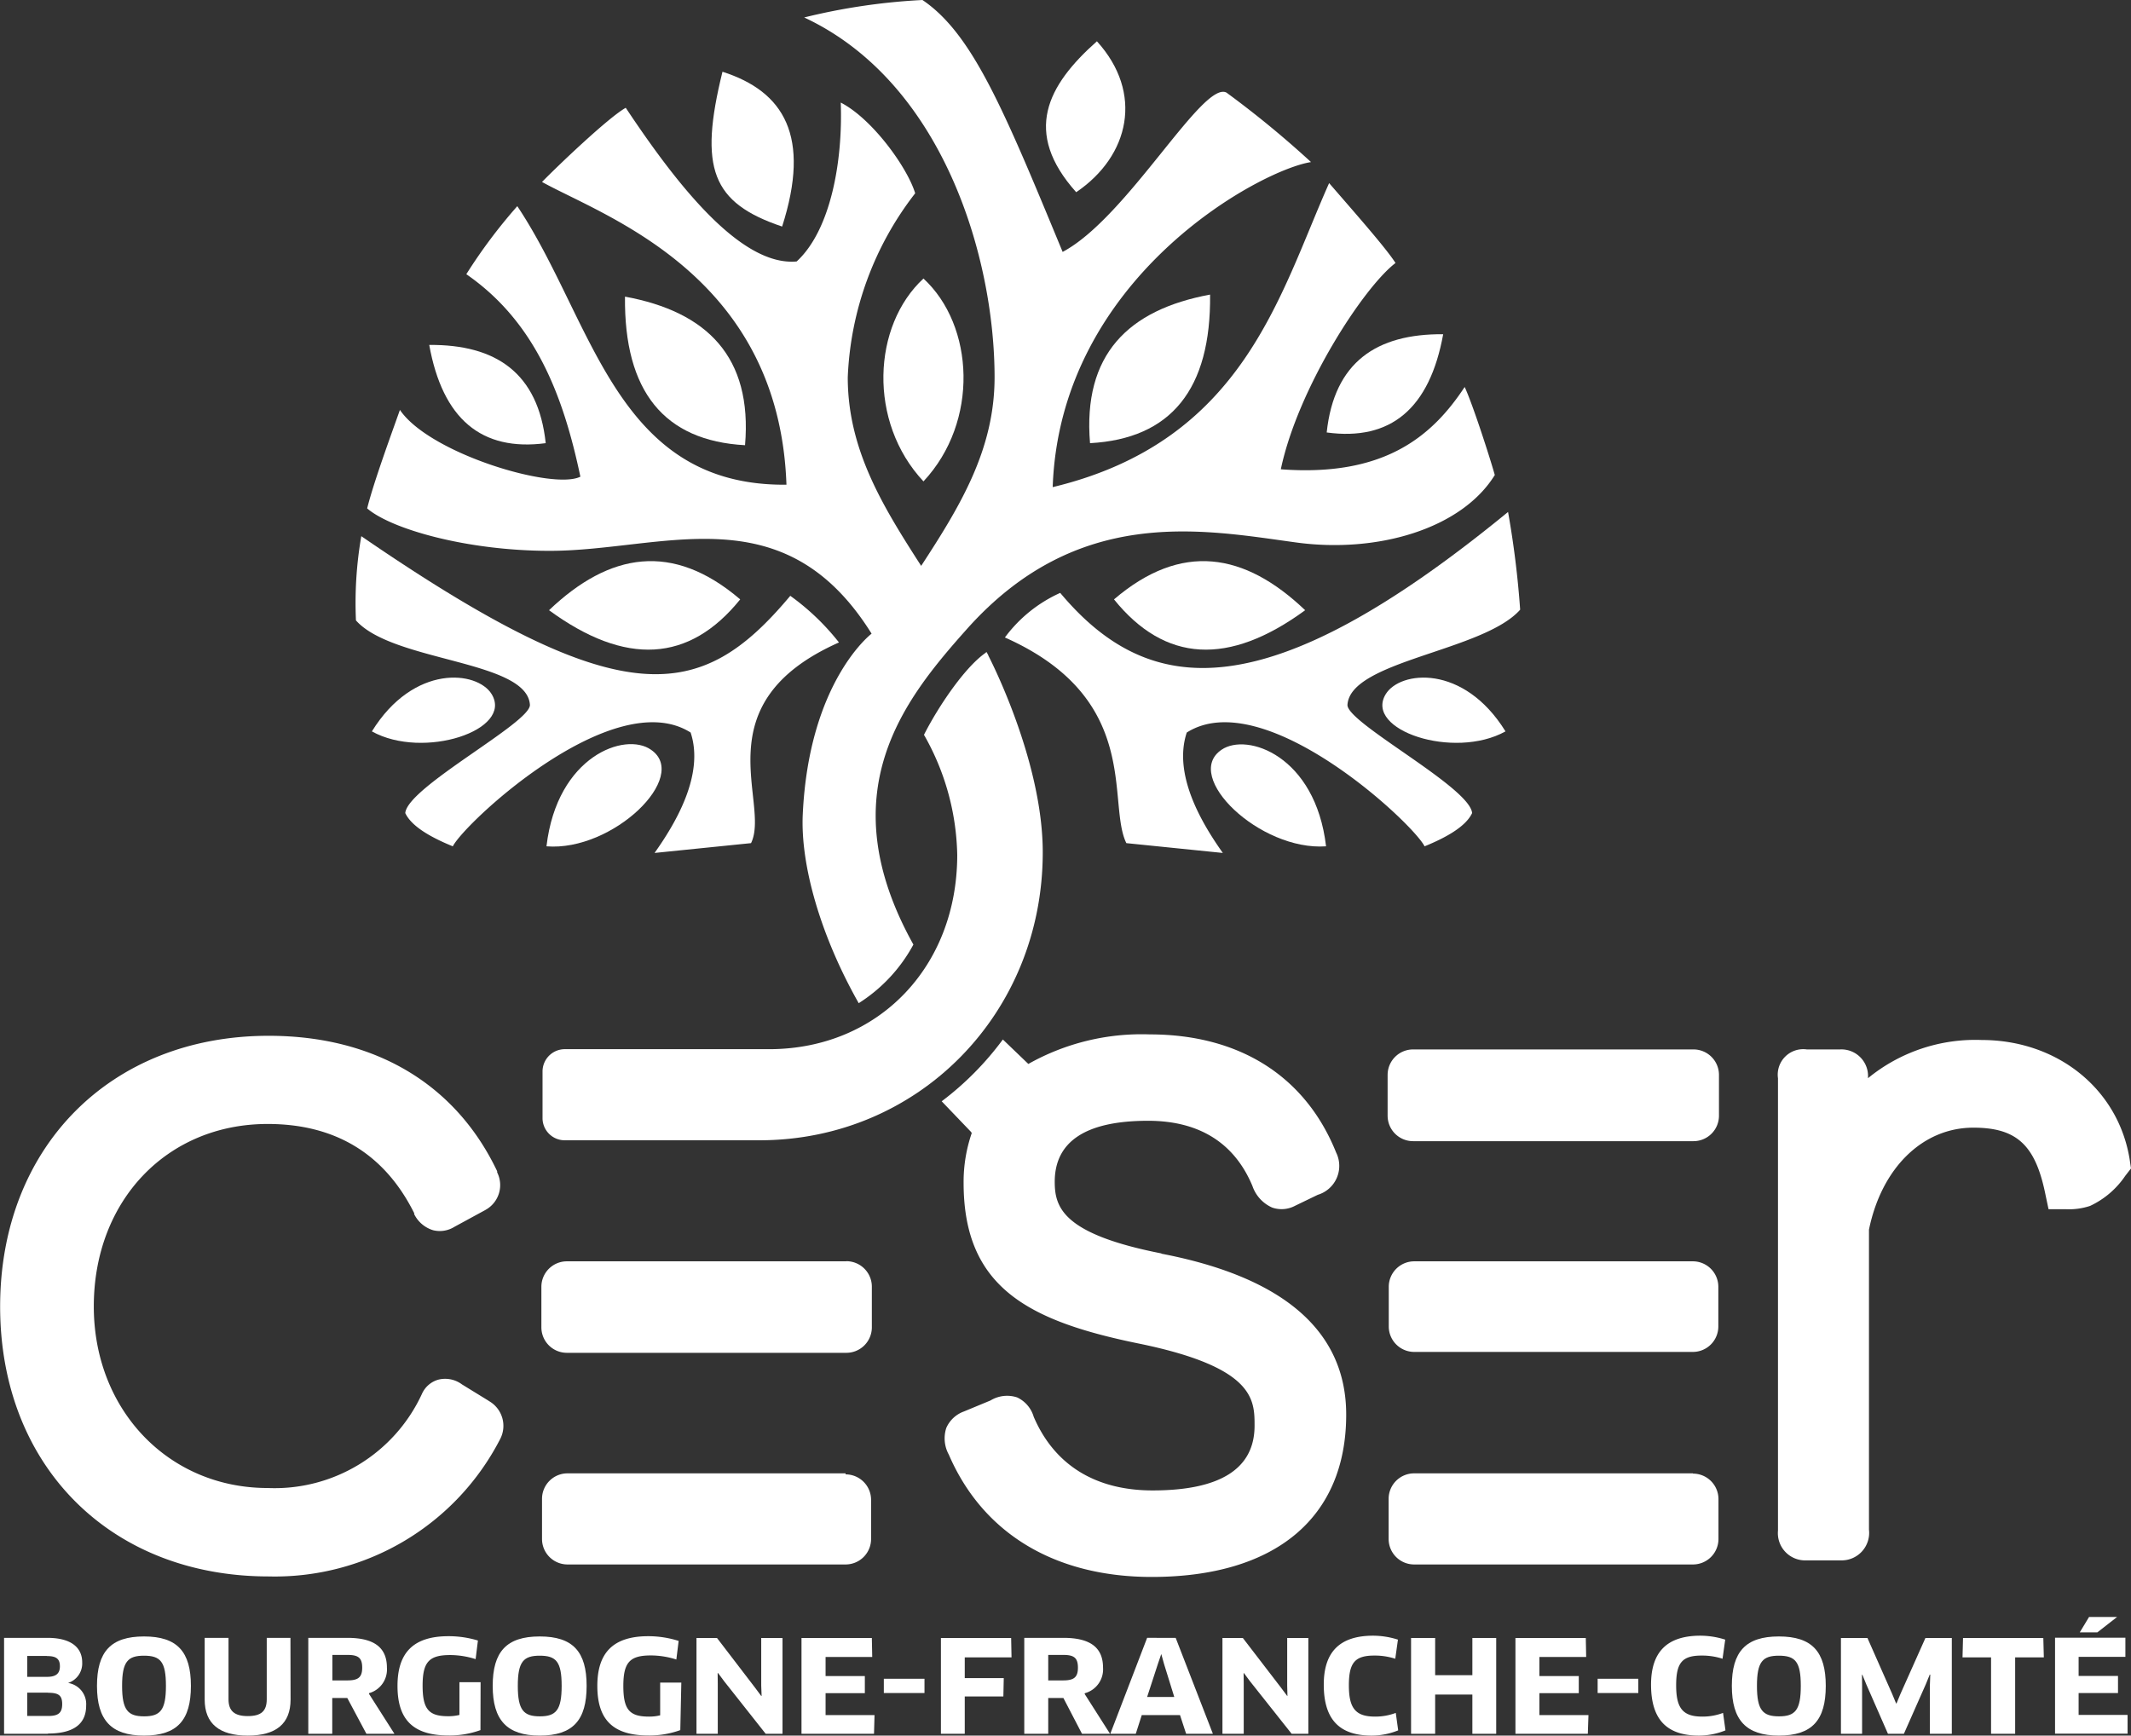 <svg id="Calque_1" data-name="Calque 1" xmlns="http://www.w3.org/2000/svg" viewBox="0 0 167.21 136.21"><rect x="0" y="0" width="167.21" height="136.21" fill="#333333" stroke="none"/><defs><style>.cls-1,.cls-2{fill:#fff;}.cls-1{fill-rule:evenodd;}</style></defs><title>logo-white</title><path class="cls-1" d="M274.08,637.4a72.91,72.91,0,0,1,.95,7.67c-2.9,3.27-13.32,4-13.55,7.46-.1,1.4,9.61,6.46,9.78,8.5-.5,1.08-2.11,1.95-3.73,2.61-.91-1.82-12.61-12.76-18.66-8.93-1.1,3.32,1.2,7.15,2.83,9.45l-7.57-.77c-1.56-3.17,1.29-11.33-9.53-16.14a11,11,0,0,1,4.34-3.5c7,8.36,16.24,9.15,35.15-6.36" transform="translate(-155.75 -597.22)"/><path class="cls-2" d="M159.51,733.29h-3.44v-7.53h3.4c1.82,0,2.73.73,2.73,1.93a1.61,1.61,0,0,1-1.11,1.61v0a1.68,1.68,0,0,1,1.42,1.78c0,1.36-.88,2.19-3,2.19m0-3.21h-1.62v1.83h1.66c.75,0,1.08-.22,1.08-.93s-.31-.89-1.13-.89m-.09-2.89h-1.52v1.64h1.56c.67,0,1-.24,1-.83s-.3-.8-1-.8" transform="translate(-155.75 -597.22)"/><path class="cls-2" d="M167.05,733.43c-2.58,0-3.69-1.22-3.69-3.9s1.08-3.88,3.69-3.88,3.68,1.2,3.68,3.88-1.06,3.9-3.68,3.9m0-6.27c-1.27,0-1.72.46-1.72,2.37s.46,2.39,1.73,2.39,1.71-.49,1.71-2.39-.43-2.37-1.72-2.37" transform="translate(-155.75 -597.22)"/><path class="cls-2" d="M178.55,730.6c0,1.9-1.14,2.83-3.36,2.83s-3.38-.93-3.38-2.83v-4.84h1.87v4.82c0,.91.46,1.32,1.51,1.32s1.49-.39,1.49-1.32v-4.82h1.86Z" transform="translate(-155.75 -597.22)"/><path class="cls-2" d="M184.7,730.15l2,3.14h-2.2L183,730.48h-1.18v2.81h-1.88v-7.53H183c2.07,0,3.11.73,3.11,2.34a1.93,1.93,0,0,1-1.4,2m-1.69-3h-1.19v2H183c.84,0,1.17-.23,1.17-1s-.31-1-1.14-1" transform="translate(-155.75 -597.22)"/><path class="cls-2" d="M193.45,733a7.09,7.09,0,0,1-2.51.42c-2.85,0-4-1.31-4-3.89s1.22-3.9,4-3.9a7.9,7.9,0,0,1,2.31.34l-.18,1.46a6.63,6.63,0,0,0-2-.32c-1.65,0-2.16.54-2.16,2.4s.49,2.4,2,2.4a3.56,3.56,0,0,0,.89-.1v-2.57h1.66Z" transform="translate(-155.75 -597.22)"/><path class="cls-2" d="M198.1,733.43c-2.58,0-3.69-1.22-3.69-3.9s1.08-3.88,3.69-3.88,3.68,1.2,3.68,3.88-1.06,3.9-3.68,3.9m0-6.27c-1.27,0-1.72.46-1.72,2.37s.46,2.39,1.73,2.39,1.71-.49,1.71-2.39-.43-2.37-1.72-2.37" transform="translate(-155.75 -597.22)"/><path class="cls-2" d="M209.13,733a7.08,7.08,0,0,1-2.51.42c-2.85,0-4-1.31-4-3.89s1.22-3.9,4-3.9A7.9,7.9,0,0,1,209,726l-.18,1.46a6.63,6.63,0,0,0-2-.32c-1.65,0-2.16.54-2.16,2.4s.49,2.4,2,2.4a3.56,3.56,0,0,0,.89-.1v-2.57h1.66Z" transform="translate(-155.75 -597.22)"/><polygon class="cls-2" points="60.08 136.07 56.84 131.97 56.34 131.3 56.31 131.31 56.32 132.12 56.32 136.07 54.65 136.07 54.65 128.55 56.26 128.55 59.23 132.43 59.73 133.1 59.76 133.09 59.73 132.29 59.73 128.55 61.4 128.55 61.4 136.07 60.08 136.07"/><polygon class="cls-2" points="68.62 134.6 68.58 136.07 62.89 136.07 62.89 128.55 68.41 128.55 68.44 130.04 64.78 130.04 64.78 131.54 67.86 131.54 67.86 132.88 64.78 132.88 64.78 134.6 68.62 134.6"/><rect class="cls-2" x="69.35" y="131.75" width="3.19" height="1.12"/><polygon class="cls-2" points="75.7 130.07 75.7 131.7 78.76 131.7 78.73 133.14 75.7 133.14 75.7 136.07 73.83 136.07 73.83 128.55 79.34 128.55 79.37 130.07 75.7 130.07"/><path class="cls-2" d="M240.85,730.15l2,3.14h-2.2l-1.46-2.81H238v2.81h-1.88v-7.53h3.07c2.07,0,3.11.73,3.11,2.34a1.94,1.94,0,0,1-1.41,2m-1.69-3H238v2h1.16c.84,0,1.17-.23,1.17-1s-.31-1-1.14-1" transform="translate(-155.75 -597.22)"/><path class="cls-2" d="M248.34,731.82h-3l-.47,1.47h-2l2.89-7.53H248l2.92,7.53h-2.1Zm-1.74-4-.84,2.58h2.13l-.8-2.58-.22-.79h0Z" transform="translate(-155.75 -597.22)"/><polygon class="cls-2" points="101.35 136.07 98.1 131.97 97.6 131.3 97.58 131.31 97.59 132.12 97.59 136.07 95.92 136.07 95.92 128.55 97.52 128.55 100.5 132.43 101 133.1 101.02 133.09 101 132.29 101 128.55 102.66 128.55 102.66 136.07 101.35 136.07"/><path class="cls-2" d="M265.23,727.4a5.19,5.19,0,0,0-1.64-.25c-1.52,0-2,.55-2,2.34s.52,2.45,2.05,2.45a4.52,4.52,0,0,0,1.63-.29l.19,1.37a5.54,5.54,0,0,1-2.08.41c-2.53,0-3.76-1.26-3.76-4,0-2.51,1.2-3.84,3.88-3.84a6.49,6.49,0,0,1,1.94.31Z" transform="translate(-155.75 -597.22)"/><polygon class="cls-2" points="115.53 136.07 115.53 132.99 112.61 132.99 112.61 136.07 110.72 136.07 110.72 128.55 112.61 128.55 112.61 131.47 115.53 131.47 115.53 128.55 117.4 128.55 117.4 136.07 115.53 136.07"/><polygon class="cls-2" points="124.64 134.6 124.59 136.07 118.91 136.07 118.91 128.55 124.43 128.55 124.46 130.04 120.79 130.04 120.79 131.54 123.88 131.54 123.88 132.88 120.79 132.88 120.79 134.6 124.64 134.6"/><rect class="cls-2" x="125.36" y="131.75" width="3.19" height="1.12"/><path class="cls-2" d="M290.91,727.4a5.19,5.19,0,0,0-1.64-.25c-1.52,0-2,.55-2,2.34s.52,2.45,2.05,2.45a4.52,4.52,0,0,0,1.63-.29l.19,1.37a5.54,5.54,0,0,1-2.08.41c-2.53,0-3.76-1.26-3.76-4,0-2.51,1.2-3.84,3.88-3.84a6.49,6.49,0,0,1,1.94.31Z" transform="translate(-155.75 -597.22)"/><path class="cls-2" d="M295.33,733.43c-2.58,0-3.69-1.22-3.69-3.9s1.08-3.88,3.69-3.88,3.68,1.2,3.68,3.88-1.06,3.9-3.68,3.9m0-6.27c-1.27,0-1.72.46-1.72,2.37s.46,2.39,1.73,2.39,1.71-.49,1.71-2.39-.43-2.37-1.72-2.37" transform="translate(-155.75 -597.22)"/><polygon class="cls-2" points="146.53 128.55 148.47 132.94 148.78 133.69 148.81 133.69 149.12 132.94 151.08 128.55 153.15 128.55 153.15 136.07 151.43 136.07 151.43 132.24 151.46 131.43 151.42 131.42 151.11 132.18 149.39 136.07 148.14 136.07 146.44 132.19 146.13 131.43 146.1 131.44 146.11 132.25 146.11 136.07 144.45 136.07 144.45 128.55 146.53 128.55"/><polygon class="cls-2" points="158.12 130.07 158.12 136.07 156.23 136.07 156.23 130.07 153.99 130.07 154.03 128.55 160.33 128.55 160.37 130.07 158.12 130.07"/><path class="cls-2" d="M322.69,731.81l0,1.47H317v-7.53h5.52l0,1.5h-3.67v1.5h3.09v1.34h-3.09v1.72Zm-.82-7.69-1.55,1.21h-1.38l.73-1.21Z" transform="translate(-155.75 -597.22)"/><path class="cls-2" d="M194.1,707.16,192,705.87a2.21,2.21,0,0,0-1.83-.38,2,2,0,0,0-1.32,1.14A12.73,12.73,0,0,1,176.75,714c-7.78,0-13.64-6.13-13.64-14.25,0-8.3,5.74-14.32,13.64-14.32,5.31,0,9.18,2.35,11.5,7l0,.08a2.45,2.45,0,0,0,1.49,1.26,2.17,2.17,0,0,0,1.67-.27l2.39-1.3.12-.07a2.22,2.22,0,0,0,.84-2.9l0-.09c-3.26-6.86-9.62-10.63-17.93-10.63-12.41,0-21.07,8.74-21.07,21.25s8.66,21.18,21.07,21.18A19.88,19.88,0,0,0,195,710.15a2.24,2.24,0,0,0-.93-3" transform="translate(-155.75 -597.22)"/><path class="cls-2" d="M322.85,688.18c-.9-5.5-5.67-9.34-11.61-9.34a13.28,13.28,0,0,0-8.92,3,2.09,2.09,0,0,0-2.19-2.26h-2.61a2,2,0,0,0-2.26,2.26v35.5a2.14,2.14,0,0,0,2.19,2.34h2.76a2.16,2.16,0,0,0,2.19-2.41V693.72c1-4.87,4.23-8,8.19-8,3.36,0,4.83,1.33,5.62,5.07l.28,1.33h1.36a5.24,5.24,0,0,0,1.9-.26,6.8,6.8,0,0,0,2.76-2.36l.45-.58Z" transform="translate(-155.75 -597.22)"/><path class="cls-2" d="M222.16,696.21H200.23a2,2,0,0,0-2,2v3.18a2,2,0,0,0,2,2h21.93a2,2,0,0,0,2-2V698.2a2,2,0,0,0-2-2" transform="translate(-155.75 -597.22)"/><path class="cls-2" d="M222.1,712.85H200.28a2,2,0,0,0-2,2V718a2,2,0,0,0,2,2H222.1a2,2,0,0,0,2-2v-3.07a2,2,0,0,0-2-2" transform="translate(-155.75 -597.22)"/><path class="cls-2" d="M288.63,679.58h-22a2,2,0,0,0-2,2v3.2a2,2,0,0,0,2,2h22a2,2,0,0,0,2-2v-3.2a2,2,0,0,0-2-2" transform="translate(-155.75 -597.22)"/><path class="cls-2" d="M288.58,696.21H266.72a2,2,0,0,0-2,2v3.11a2,2,0,0,0,2,2h21.86a2,2,0,0,0,2-2v-3.11a2,2,0,0,0-2-2" transform="translate(-155.75 -597.22)"/><path class="cls-2" d="M288.59,712.85H266.71a2,2,0,0,0-2,2V718a2,2,0,0,0,2,2h21.88a2,2,0,0,0,2-2v-3.13a2,2,0,0,0-2-2" transform="translate(-155.75 -597.22)"/><path class="cls-1" d="M184.1,639.3a30.61,30.61,0,0,0-.42,6.61c2.9,3.27,13.41,3.11,13.65,6.62.09,1.4-9.62,6.46-9.78,8.5.5,1.08,2.11,1.95,3.73,2.61.91-1.82,12.61-12.76,18.66-8.93,1.1,3.32-1.2,7.15-2.83,9.45l7.57-.77c1.56-3.17-3.93-10.94,6.9-15.75a18.88,18.88,0,0,0-3.82-3.66c-7,8.36-13.07,9.46-33.66-4.68" transform="translate(-155.75 -597.22)"/><path class="cls-1" d="M228.21,635c4.38-4.68,4-12.23,0-15.92-4,3.69-4.38,11.24,0,15.92M217.12,615c2.27-7.08.16-10.6-4.68-12.15-1.87,7.58-.84,10.29,4.68,12.15m23.07-2.7c-4.2-4.7-2.28-8.37,1.63-11.84,3.68,4.05,2.57,9-1.62,11.84" transform="translate(-155.75 -597.22)"/><path class="cls-1" d="M259.8,663.64c-5.2.37-11.29-5.49-8.2-7.58,2-1.37,7.37.47,8.2,7.58" transform="translate(-155.75 -597.22)"/><path class="cls-1" d="M273.88,654.62c-4.05,2.25-11.11-.1-9.4-2.92,1.12-1.84,6.11-2.4,9.4,2.92" transform="translate(-155.75 -597.22)"/><path class="cls-1" d="M198.63,663.64c.83-7.11,6.19-9,8.2-7.58,3.08,2.1-3,8-8.2,7.58" transform="translate(-155.75 -597.22)"/><path class="cls-1" d="M259.85,631.16c.59-5.53,3.92-7.75,9.14-7.71q-1.59,8.74-9.14,7.71" transform="translate(-155.75 -597.22)"/><path class="cls-1" d="M198.57,632c-.59-5.53-3.92-7.75-9.14-7.71Q191,633,198.57,632" transform="translate(-155.75 -597.22)"/><path class="cls-1" d="M184.93,654.62c4.05,2.25,11.11-.1,9.4-2.92-1.12-1.84-6.11-2.4-9.4,2.92" transform="translate(-155.75 -597.22)"/><path class="cls-1" d="M214.21,632.16c.59-6.95-3-10.48-9.42-11.66q-.12,11.14,9.42,11.66" transform="translate(-155.75 -597.22)"/><path class="cls-1" d="M241.28,632q9.54-.52,9.42-11.66c-6.43,1.19-10,4.71-9.42,11.66" transform="translate(-155.75 -597.22)"/><path class="cls-1" d="M213.83,644.26c-5.3-4.53-10.25-3.68-15,.85q9,6.59,15-.85" transform="translate(-155.75 -597.22)"/><path class="cls-1" d="M243.16,644.26c5.3-4.53,10.25-3.68,15,.85q-9,6.59-15-.85" transform="translate(-155.75 -597.22)"/><path class="cls-1" d="M270.67,627.6c-2.59,3.93-6.37,7.05-14.42,6.45,1.34-6.36,6.49-14.28,9-16.19-.74-1.15-2.86-3.56-5.21-6.27-3.93,8.82-6.72,20.26-21.69,23.86.58-16.5,16.34-24.91,20.27-25.51a77.48,77.48,0,0,0-6.63-5.45c-1.86-1-7.77,9.8-12.86,12.5-4.6-11.13-7.07-17.12-11-19.77a49.07,49.07,0,0,0-9.28,1.37c10.92,5.1,14.94,18.88,14.94,28.24,0,5.69-2.72,10.14-5.76,14.8-3-4.66-5.76-9.11-5.76-14.8a25.17,25.17,0,0,1,5.29-14.44c-.6-2-3.35-5.84-5.84-7.12.17,4.55-.77,10-3.46,12.47-4.43.4-9.49-6.17-13.41-12.06-1.31.72-5.26,4.48-6.57,5.82,4.88,2.71,18.6,7.26,19.18,23.76-13.46.13-15.13-12.89-21.12-21.86a41.48,41.48,0,0,0-4,5.34c5.42,3.75,7.61,9.53,8.95,15.89-2.14,1.08-11.84-1.81-14.16-5.24-.67,1.9-2.06,5.67-2.57,7.73,1.89,1.63,7.85,3.33,14.32,3.33,8.89,0,18.35-4.58,25.26,6.5,0,0-4.91,3.72-5.4,14.17-.19,4,1.4,9.55,4.39,14.83a12.42,12.42,0,0,0,4.29-4.6c-6.64-11.93-.71-19.25,4.17-24.73,8.71-9.79,18.52-7.83,25.84-6.83,6.41.88,13-1.07,15.61-5.29-.39-1.39-1.74-5.57-2.36-6.9" transform="translate(-155.75 -597.22)"/><path class="cls-2" d="M246.88,695.59c-7.73-1.52-8.37-3.61-8.37-5.62,0-3.18,2.46-4.79,7.32-4.79,4,0,6.77,1.72,8.19,5.11a2.87,2.87,0,0,0,1.55,1.7,2.25,2.25,0,0,0,1.8-.14l1.78-.86a2.37,2.37,0,0,0,1.44-3.32c-2.41-6-7.6-9.27-14.63-9.27a18.09,18.09,0,0,0-9.52,2.32l-2-1.92a23.62,23.62,0,0,1-4.8,4.85l2.29,2.39.07.1a11.75,11.75,0,0,0-.64,3.91c0,8.21,5.07,10.85,13.83,12.63,9,1.86,9,4.39,9,6.43,0,3.37-2.68,5.08-8,5.08-4.49,0-7.71-2-9.33-5.78a2.43,2.43,0,0,0-1.3-1.52,2.5,2.5,0,0,0-2.09.24l-2.1.87a2.39,2.39,0,0,0-1.37,1.29,2.64,2.64,0,0,0,.2,2.09c2.67,6.19,8.33,9.6,15.92,9.6,9.7,0,15.26-4.64,15.26-12.74,0-6.53-4.88-10.78-14.5-12.63" transform="translate(-155.75 -597.22)"/><path class="cls-2" d="M233.29,648.63l-.13-.24-.22.17c-1.55,1.16-3.49,4-4.63,6.21l-.06.12.07.12a19.72,19.72,0,0,1,2.54,9.3c0,8.77-6.15,15.18-14.63,15.25l-16.16,0h0a1.75,1.75,0,0,0-1.75,1.75v3.65a1.74,1.74,0,0,0,1.75,1.75h15.27c12.46,0,22.23-9.93,22.23-22.6,0-7.24-4.22-15.34-4.26-15.42" transform="translate(-155.75 -597.22)"/></svg>